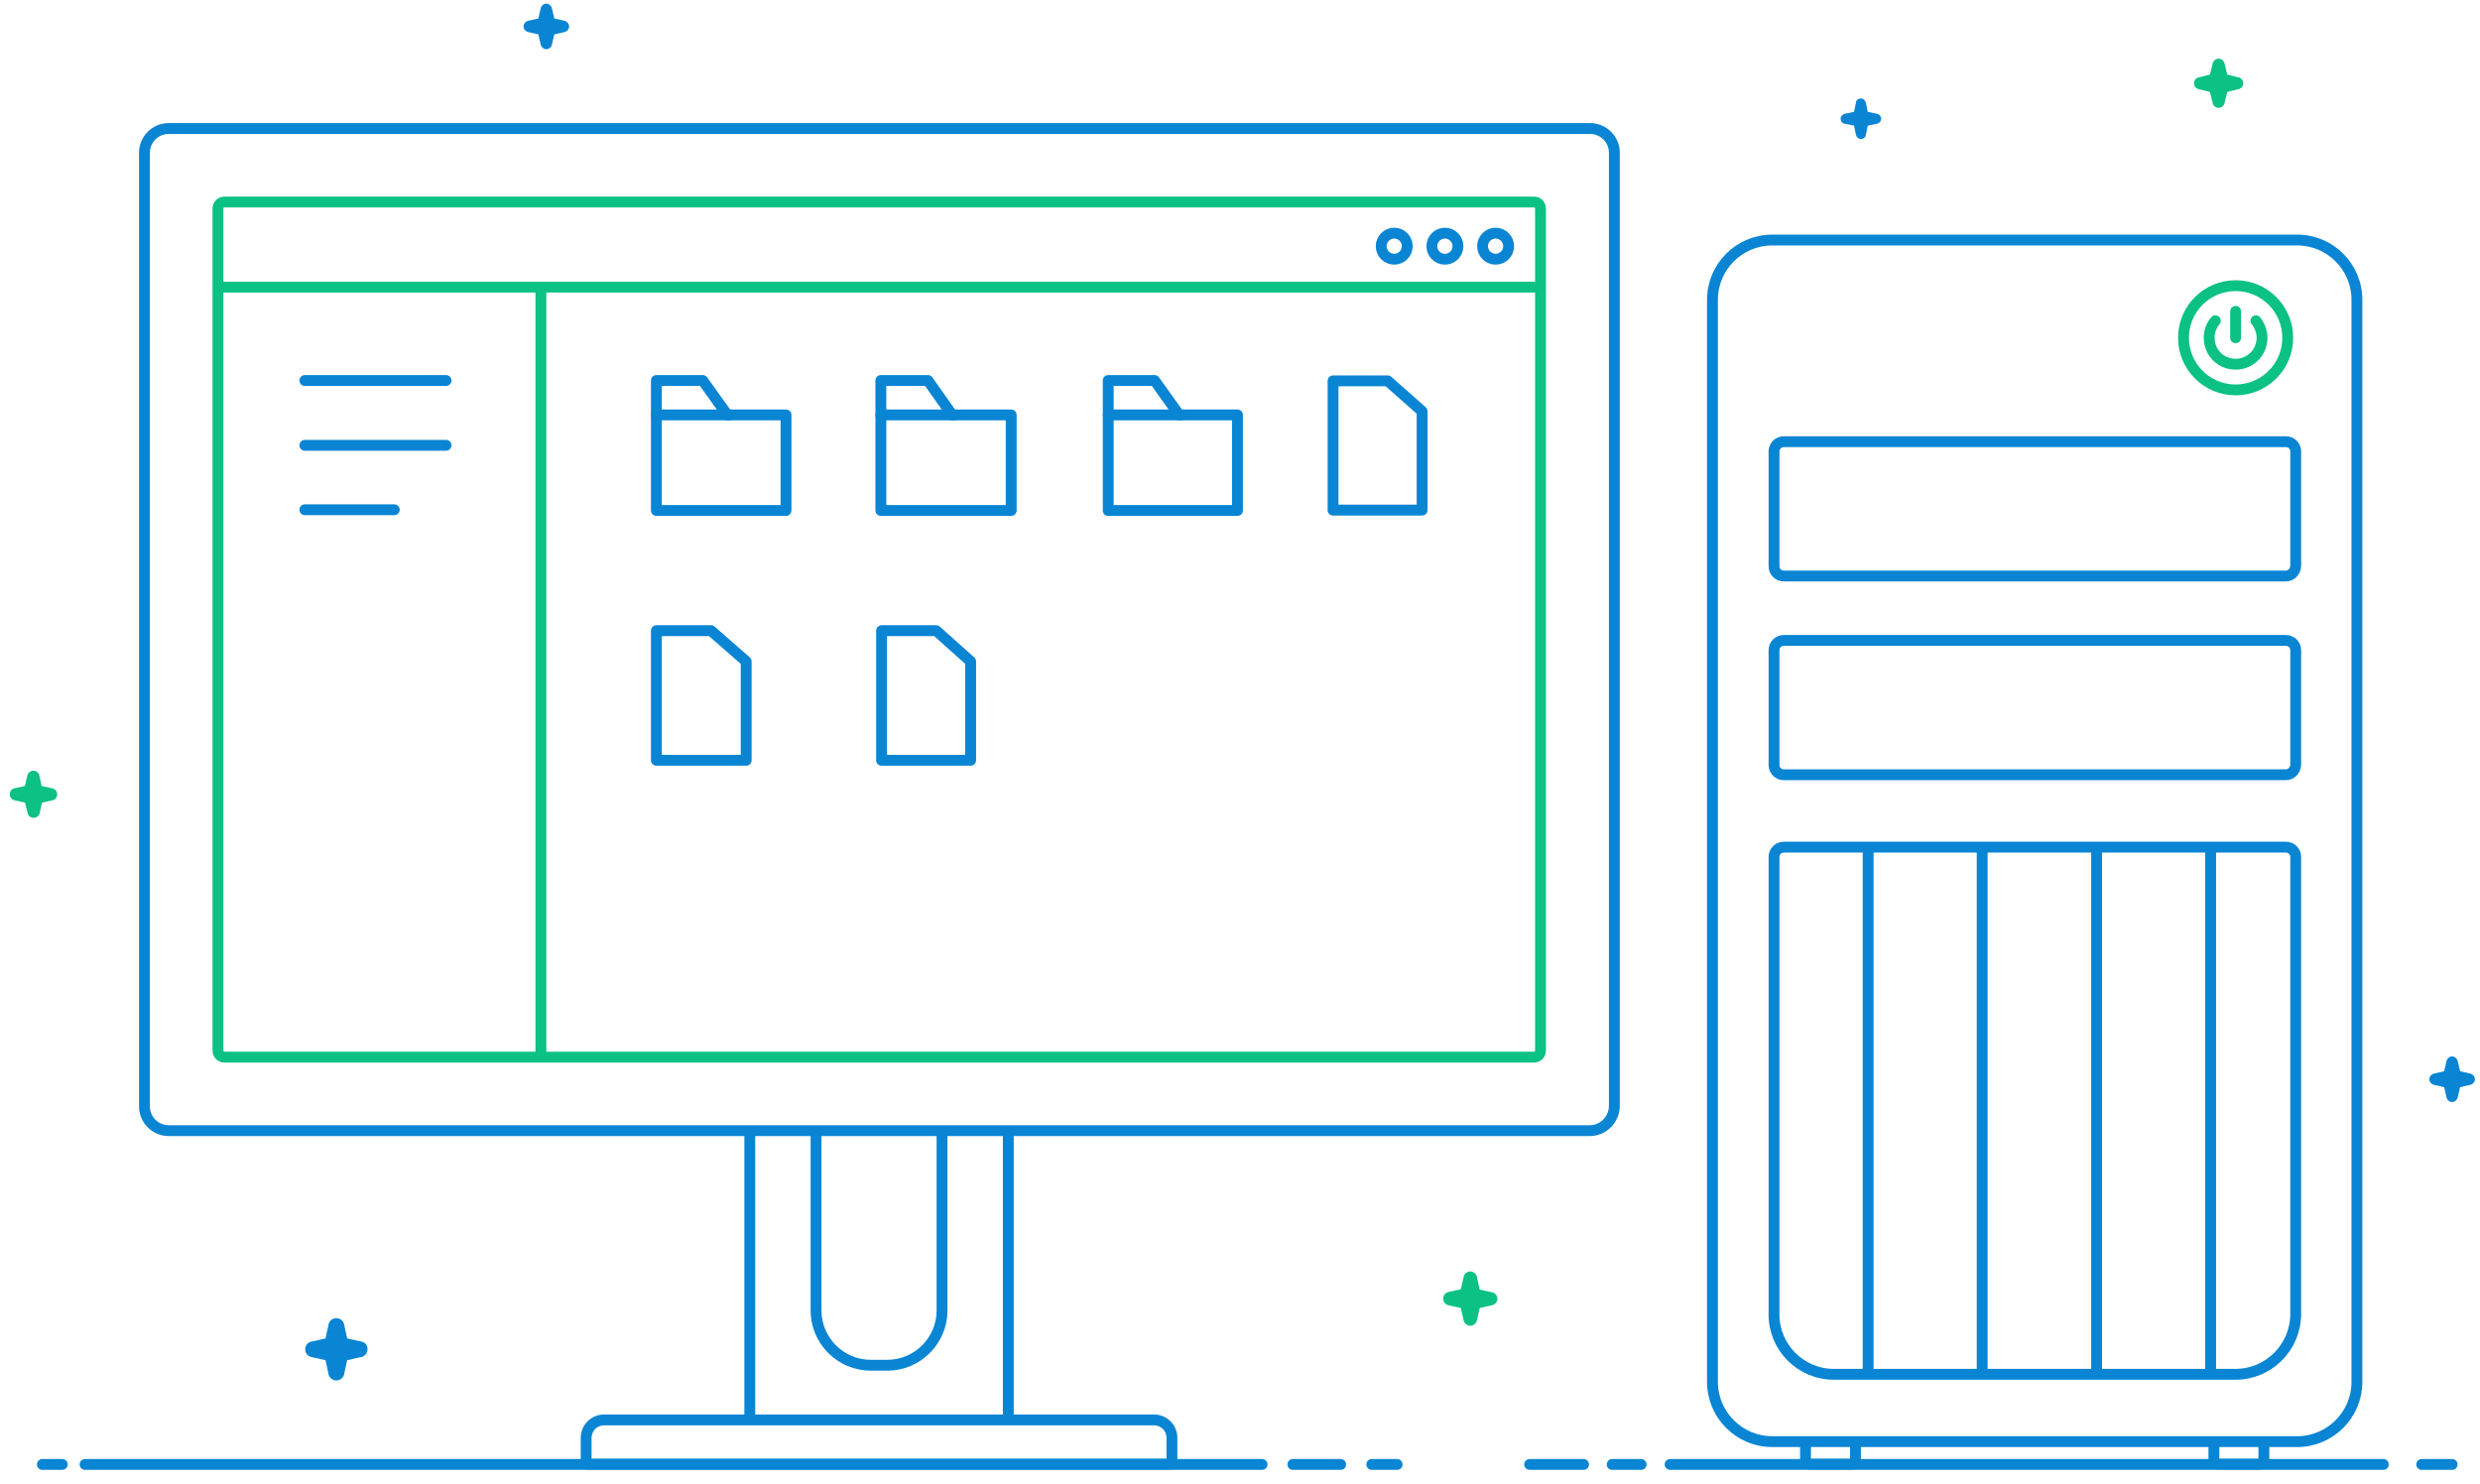 <?xml version="1.0" encoding="utf-8"?>
<!-- Generator: Adobe Illustrator 25.4.1, SVG Export Plug-In . SVG Version: 6.00 Build 0)  -->
<svg version="1.1" id="Layer_1" xmlns="http://www.w3.org/2000/svg" xmlns:xlink="http://www.w3.org/1999/xlink" x="0px" y="0px"
	 viewBox="0 0 685 410" style="enable-background:new 0 0 685 410;" xml:space="preserve">
<style type="text/css">
	.st0{fill:#0BC183;}
	.st1{fill:#0985D4;}
	.st2{fill:none;stroke:#0985D4;stroke-width:3;stroke-miterlimit:10;}
	.st3{fill:none;stroke:#0BC183;stroke-width:3;stroke-linecap:round;stroke-miterlimit:10;}
	.st4{fill:none;stroke:#0BC183;stroke-width:3;stroke-miterlimit:10;}
	.st5{fill:none;stroke:#0985D4;stroke-width:3;stroke-linecap:round;stroke-linejoin:round;stroke-miterlimit:10;}
	.st6{fill:none;stroke:#0985D4;stroke-width:3;stroke-linecap:round;stroke-linejoin:round;stroke-miterlimit:22.926;}
	.st7{fill:none;stroke:#0985D4;stroke-width:3;stroke-linecap:round;stroke-miterlimit:10;}
</style>
<path class="st0" d="M411.8,356.9l-3.1-0.7L408,353c-0.1-1-0.9-1.8-1.9-1.8s-1.8,0.8-1.9,1.8l-0.7,3.1l-3.1,0.7
	c-1,0.1-1.8,0.9-1.8,1.9s0.8,1.8,1.8,1.9l3.1,0.7l0.7,3.1c0.1,1,0.9,1.8,1.9,1.8s1.8-0.8,1.9-1.8l0.7-3.1l3.1-0.7
	c1-0.1,1.8-0.9,1.8-1.9C413.6,357.8,412.8,356.9,411.8,356.9z"/>
<path class="st0" d="M618,21.3l-2.8-0.7l-0.7-2.8c-0.1-0.9-0.8-1.6-1.7-1.6s-1.6,0.7-1.7,1.6l-0.7,2.8l-2.8,0.7
	c-0.9,0.1-1.6,0.8-1.6,1.7s0.7,1.6,1.6,1.7l2.8,0.7l0.7,2.8c0.1,0.9,0.8,1.6,1.7,1.6s1.6-0.7,1.7-1.6l0.7-2.8l2.8-0.7
	c0.9-0.1,1.6-0.8,1.6-1.7S618.8,21.3,618,21.3z"/>
<path class="st0" d="M14.2,217.7l-2.7-0.6l-0.6-2.7c-0.1-0.9-0.8-1.5-1.7-1.5s-1.6,0.7-1.7,1.5l-0.6,2.7l-2.7,0.6
	c-0.9,0.1-1.5,0.8-1.5,1.7s0.7,1.6,1.5,1.7l2.7,0.6l0.7,2.7c0.1,0.9,0.8,1.5,1.7,1.5s1.6-0.7,1.7-1.5l0.6-2.7l2.7-0.6
	c0.9-0.1,1.5-0.8,1.5-1.7S15.1,217.8,14.2,217.7z"/>
<path class="st1" d="M146.1,8.9l2.6,0.6l0.6,2.6c0.1,0.8,0.8,1.5,1.6,1.5s1.5-0.7,1.6-1.5l0.6-2.6l2.6-0.6c0.8-0.1,1.5-0.8,1.5-1.6
	s-0.7-1.5-1.5-1.6l-2.6-0.6l-0.6-2.6c-0.1-0.8-0.8-1.5-1.6-1.5s-1.5,0.7-1.6,1.5l-0.6,2.6l-2.6,0.6c-0.8,0.1-1.5,0.8-1.5,1.6
	S145.3,8.8,146.1,8.9z"/>
<path class="st1" d="M672.5,299.7l2.6,0.6l0.6,2.6c0.1,0.8,0.8,1.5,1.6,1.5s1.5-0.7,1.6-1.5l0.6-2.6l2.6-0.6
	c0.8-0.1,1.5-0.8,1.5-1.6c0-0.8-0.7-1.5-1.5-1.6l-2.6-0.6l-0.6-2.6c-0.1-0.8-0.8-1.5-1.6-1.5s-1.5,0.7-1.6,1.5l-0.6,2.6l-2.6,0.6
	c-0.8,0.1-1.5,0.8-1.5,1.6C671,298.9,671.7,299.6,672.5,299.7z"/>
<path class="st1" d="M95.1,379.3l0.8-3.6l3.6-0.8c1.1-0.1,2-1,2-2.2c0.1-1.2-0.8-2.1-2-2.2l-3.6-0.8l-0.8-3.6c-0.1-1.1-1-2-2.2-2
	s-2.1,0.9-2.2,2l-0.8,3.6l-3.6,0.8c-1.1,0.1-2,1-2,2.2s0.9,2.1,2,2.2l3.6,0.8l0.8,3.6c0.1,1.1,1,2,2.2,2S95,380.4,95.1,379.3z"/>
<path class="st1" d="M515.9,30.9l-0.5-2.4c-0.1-0.7-0.7-1.3-1.4-1.3c-0.8,0-1.4,0.6-1.4,1.3l-0.5,2.4l-2.4,0.5
	c-0.7,0.1-1.3,0.7-1.3,1.4c0,0.8,0.6,1.4,1.3,1.4l2.4,0.5l0.5,2.4c0.1,0.7,0.7,1.3,1.4,1.3c0.8,0,1.4-0.6,1.4-1.3l0.5-2.4l2.4-0.5
	c0.7-0.1,1.3-0.7,1.3-1.4s-0.6-1.3-1.3-1.4L515.9,30.9z"/>
<path class="st2" d="M634.5,398.2h-145c-9.1,0-16.5-7.4-16.5-16.5V82.8c0-9.1,7.4-16.5,16.5-16.5h145c9.1,0,16.5,7.4,16.5,16.5
	v298.9C651,390.8,643.6,398.2,634.5,398.2z"/>
<path class="st2" d="M631.4,159.1H492.7c-1.5,0-2.7-1.2-2.7-2.7v-31.7c0-1.5,1.2-2.7,2.7-2.7h138.7c1.5,0,2.7,1.2,2.7,2.7v31.7
	C634,157.9,632.8,159.1,631.4,159.1z"/>
<path class="st2" d="M631.4,214H492.7c-1.5,0-2.7-1.2-2.7-2.7v-31.7c0-1.5,1.2-2.7,2.7-2.7h138.7c1.5,0,2.7,1.2,2.7,2.7v31.7
	C634,212.8,632.8,214,631.4,214z"/>
<path class="st2" d="M617.5,379.6h-111c-9.1,0-16.5-7.4-16.5-16.5V236.7c0-1.5,1.2-2.7,2.7-2.7h138.7c1.5,0,2.7,1.2,2.7,2.7v126.4
	C634,372.2,626.6,379.6,617.5,379.6z"/>
<circle class="st3" cx="617.5" cy="93.3" r="14.4"/>
<line class="st2" x1="516" y1="234.1" x2="516" y2="379.6"/>
<line class="st2" x1="547.5" y1="234.1" x2="547.5" y2="379.6"/>
<line class="st2" x1="579.1" y1="234.1" x2="579.1" y2="379.6"/>
<line class="st2" x1="610.6" y1="233.7" x2="610.6" y2="379.2"/>
<path class="st2" d="M512.5,398.2v5.2c0,0.6-0.4,1-1,1h-11.8c-0.6,0-1-0.4-1-1v-5.2"/>
<path class="st2" d="M625.3,398.2v5.2c0,0.6-0.4,1-1,1h-11.8c-0.6,0-1-0.4-1-1v-5.2"/>
<path class="st3" d="M623.1,88.6c1,1.3,1.7,2.9,1.7,4.7c0,4-3.2,7.3-7.3,7.3s-7.3-3.2-7.3-7.3c0-1.8,0.6-3.4,1.7-4.7"/>
<line class="st3" x1="617.5" y1="86" x2="617.5" y2="93.3"/>
<path class="st2" d="M439.1,312.3H46.6c-3.7,0-6.7-3-6.7-6.7V42.2c0-3.7,3-6.7,6.7-6.7h392.6c3.7,0,6.7,3,6.7,6.7v263.4
	C445.8,309.3,442.8,312.3,439.1,312.3z"/>
<path class="st2" d="M323.3,404.4H162.4c-0.3,0-0.5-0.2-0.5-0.5v-6.7c0-2.8,2.2-5,5-5h151.8c2.8,0,5,2.2,5,5v6.7
	C323.8,404.2,323.5,404.4,323.3,404.4z"/>
<line class="st2" x1="207.1" y1="392.2" x2="207.1" y2="312.3"/>
<line class="st2" x1="278.5" y1="312.3" x2="278.5" y2="392.2"/>
<path class="st2" d="M260.2,312.3V362c0,8.3-6.8,15.1-15.1,15.1h-4.6c-8.3,0-15.1-6.8-15.1-15.1v-49.7"/>
<path class="st4" d="M423.7,292H62c-1,0-1.8-0.8-1.8-1.8V57.6c0-1,0.8-1.8,1.8-1.8h361.7c1,0,1.8,0.8,1.8,1.8v232.6
	C425.5,291.2,424.7,292,423.7,292z"/>
<line class="st4" x1="149.4" y1="79.3" x2="149.4" y2="292"/>
<line class="st4" x1="425.5" y1="79.3" x2="60.2" y2="79.3"/>
<line class="st5" x1="84.2" y1="105.1" x2="123.2" y2="105.1"/>
<line class="st5" x1="84.2" y1="123" x2="123.2" y2="123"/>
<line class="st5" x1="84.2" y1="140.8" x2="108.9" y2="140.8"/>
<g>
	<polygon class="st6" points="243.3,105.1 256.3,105.1 263,114.6 279.3,114.6 279.3,141 243.3,141 	"/>
	<line class="st6" x1="263.6" y1="114.6" x2="243.3" y2="114.6"/>
</g>
<g>
	<polygon class="st6" points="181.3,105.1 194.1,105.1 200.9,114.6 217.1,114.6 217.1,141 181.3,141 	"/>
	<line class="st6" x1="201.5" y1="114.6" x2="181.3" y2="114.6"/>
</g>
<polygon class="st6" points="181.3,174.2 196.4,174.2 206.1,182.7 206.1,210 181.3,210 "/>
<polygon class="st6" points="243.5,174.2 258.6,174.2 268.1,182.7 268.1,210 243.5,210 "/>
<g>
	<polygon class="st6" points="306.1,105.1 318.9,105.1 325.7,114.6 341.8,114.6 341.8,141 306.1,141 	"/>
	<line class="st6" x1="326.3" y1="114.6" x2="306.1" y2="114.6"/>
</g>
<polygon class="st6" points="368.2,105.2 383.3,105.2 392.8,113.6 392.8,140.9 368.2,140.9 "/>
<polyline class="st5" points="668.9,404.5 673.9,404.5 677.3,404.5 "/>
<polyline class="st5" points="461.3,404.5 465.7,404.5 651.5,404.5 658.3,404.5 "/>
<line class="st5" x1="445.3" y1="404.5" x2="453.3" y2="404.5"/>
<line class="st5" x1="422.5" y1="404.5" x2="437.4" y2="404.5"/>
<line class="st5" x1="378.9" y1="404.5" x2="385.9" y2="404.5"/>
<line class="st5" x1="357.1" y1="404.5" x2="370.3" y2="404.5"/>
<polyline class="st5" points="23.5,404.5 28.1,404.5 34.7,404.5 348.6,404.5 "/>
<line class="st5" x1="11.7" y1="404.5" x2="17.2" y2="404.5"/>
<circle class="st7" cx="399.1" cy="68" r="3.6"/>
<circle class="st7" cx="413.1" cy="68" r="3.6"/>
<circle class="st7" cx="385.1" cy="68" r="3.6"/>
</svg>
